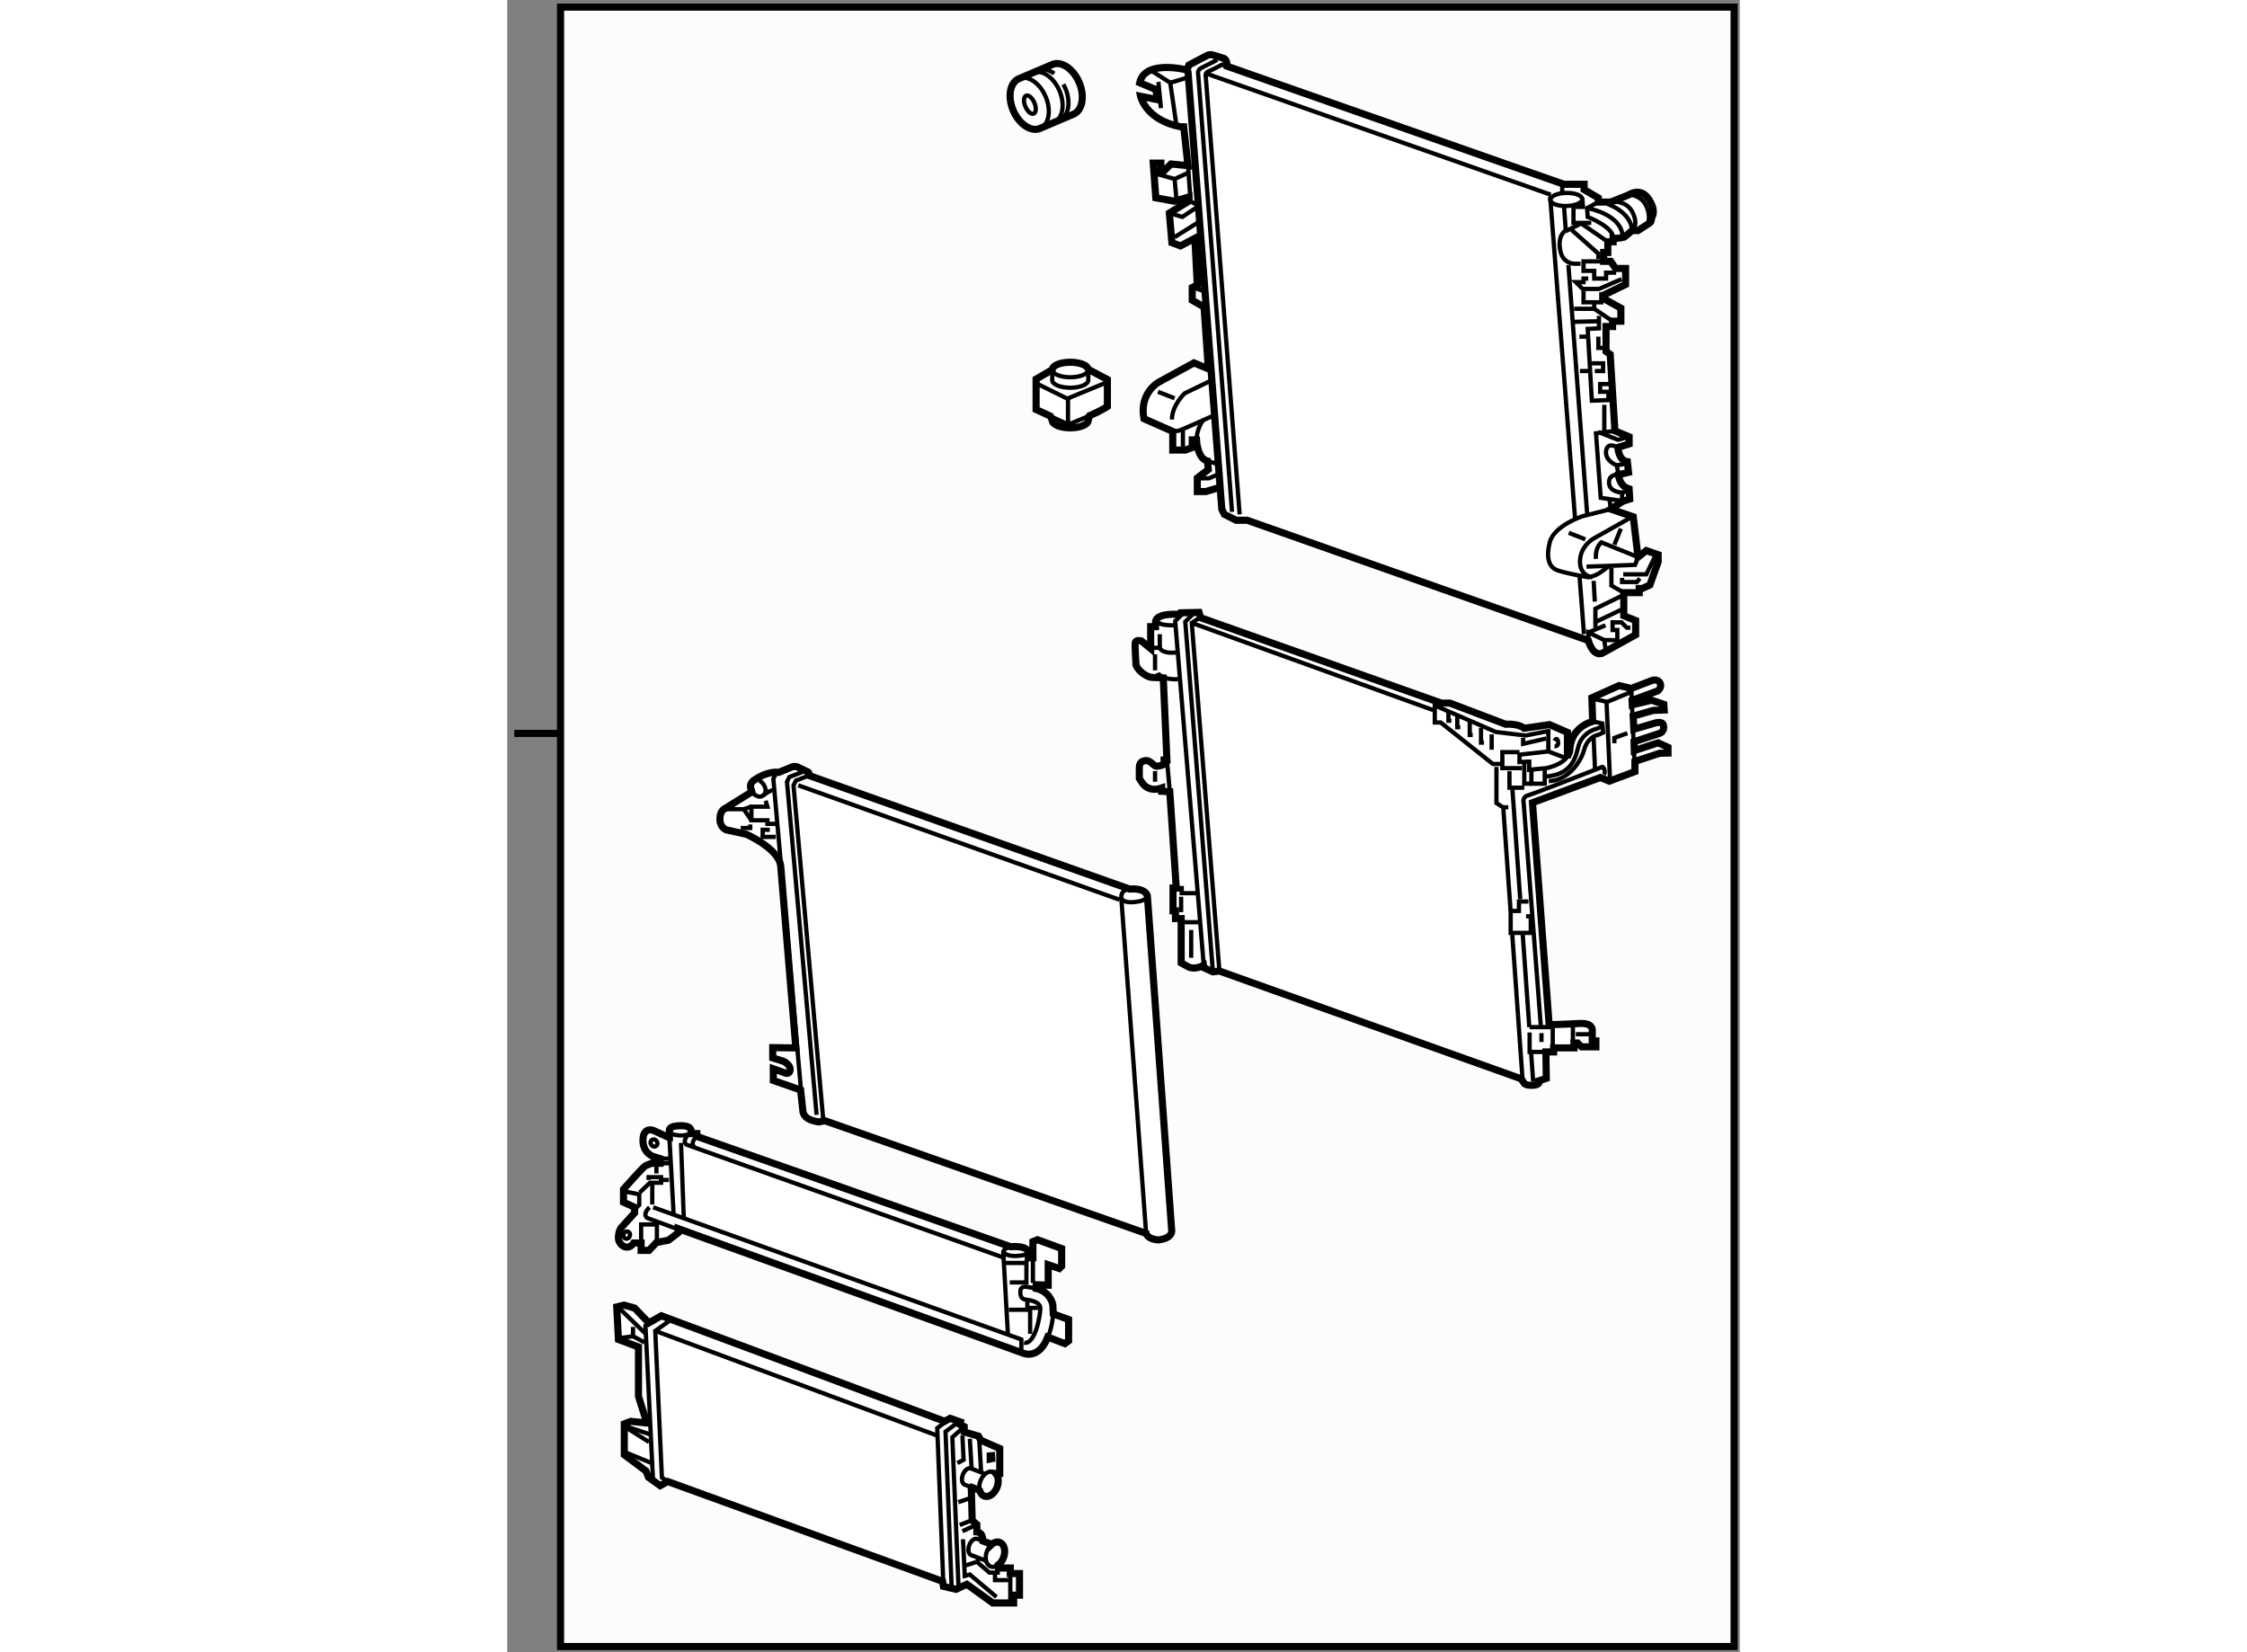<?xml version="1.0" encoding="utf-8"?>
<!-- Generator: Adobe Illustrator 15.1.0, SVG Export Plug-In . SVG Version: 6.00 Build 0)  -->
<!DOCTYPE svg PUBLIC "-//W3C//DTD SVG 1.1//EN" "http://www.w3.org/Graphics/SVG/1.1/DTD/svg11.dtd">
<svg version="1.1" xmlns="http://www.w3.org/2000/svg" xmlns:xlink="http://www.w3.org/1999/xlink" x="0px" y="0px" width="244.8px"
	 height="180px" viewBox="25.583 61.305 86.65 116.15" enable-background="new 0 0 244.8 180" xml:space="preserve">
	
<rect x="25.583" y="61.305" width="86.65" height="116.15" fill="#808080" stroke="none"/>
	
<g><rect x="29.333" y="61.805" fill="#FCFCFC" stroke="#000000" stroke-width="0.5" width="82.5" height="115.25"></rect><line fill="#FCFCFC" stroke="#000000" stroke-width="0.5" x1="29.333" y1="112.863" x2="26.083" y2="112.863"></line></g><g><path fill="#FFFFFF" stroke="#000000" stroke-width="0.5" d="M60.115,171.535c0.181,0,0.835,0,0.835,0v0.389h0.646v1.52h-0.411
			v0.547h-1.469l-1.82-1.311l-0.764,0.352l-0.883-0.207l-0.059-0.352l-19.323-7.018l-0.528,0.293l-0.822-0.586l-0.185-0.451
			l-1.519-1.135v-2.174l0.47-0.176l1.116,0.117l-0.588-1.879v-3.467l-1.409-0.527l-0.118-2.291l0.507-0.125l0.75,0.209l1,1.041
			l0.875-0.5l19.917,7.418l0.391-0.207l0.708,0.25l-0.057,0.164l0.333,0.168v0.375l1,0.291l0.167,0.291l1.333,0.584v1.75h-0.292
			l0.049,0.057c0.155,0.209,0.186,0.561,0.055,0.906c-0.177,0.469-0.582,0.75-0.905,0.627c-0.151-0.057-0.258-0.193-0.311-0.371
			l-0.033-0.043c0,0-0.256-0.098-0.511-0.193l-0.052,0.078l0.062,2.246l0.328,0.281v0.516c0,0,0.422,0.031,0.406,0.547l0.014,0.098
			c0.258,0.098,0.549,0.207,0.549,0.207l0.023,0.076c0.189-0.182,0.42-0.26,0.618-0.184c0.323,0.121,0.441,0.6,0.265,1.068
			c-0.086,0.227-0.226,0.41-0.384,0.525L60.115,171.535z"></path><polyline fill="none" stroke="#000000" stroke-width="0.3" points="58.66,170.918 58.66,171.152 59.482,171.857 60.069,171.857 
			60.069,171.535 		"></polyline><path fill="none" stroke="#000000" stroke-width="0.3" d="M58.802,166.096c-0.055-0.197-0.043-0.443,0.049-0.686
			c0.178-0.469,0.583-0.75,0.905-0.627c0.077,0.029,0.142,0.078,0.194,0.143"></path><path fill="none" stroke="#000000" stroke-width="0.3" d="M59.114,164.891l-0.936-0.354c-0.193-0.072-0.447,0.123-0.566,0.438
			c-0.118,0.316-0.059,0.631,0.136,0.703c0,0,0.239,0.09,0.487,0.184"></path><path fill="none" stroke="#000000" stroke-width="0.3" d="M60.063,171.35c-0.16,0.105-0.337,0.143-0.494,0.082
			c-0.321-0.121-0.441-0.6-0.265-1.068c0.063-0.166,0.155-0.311,0.263-0.42"></path><path fill="none" stroke="#000000" stroke-width="0.3" d="M59.011,169.635c-0.2-0.076-0.379-0.145-0.379-0.145
			c-0.193-0.072-0.447,0.123-0.566,0.438c-0.118,0.316-0.059,0.631,0.136,0.703l1.023,0.387"></path><polyline fill="none" stroke="#000000" stroke-width="0.3" points="56.725,161.016 55.813,161.699 56.25,172.824 		"></polyline><polyline fill="none" stroke="#000000" stroke-width="0.3" points="57.308,161.266 56.396,161.949 56.833,173.074 		"></polyline><polyline fill="none" stroke="#000000" stroke-width="0.3" points="57.688,161.617 56.875,162.346 57.313,172.908 		"></polyline><line fill="none" stroke="#000000" stroke-width="0.3" x1="60.95" y1="171.924" x2="60.95" y2="173.805"></line><polyline fill="none" stroke="#000000" stroke-width="0.3" points="59.875,171.949 59.875,172.387 60.813,172.387 		"></polyline><line fill="none" stroke="#000000" stroke-width="0.3" x1="58.188" y1="168.199" x2="57.396" y2="168.512"></line><line fill="none" stroke="#000000" stroke-width="0.3" x1="58.599" y1="168.477" x2="57.584" y2="168.949"></line><polyline fill="none" stroke="#000000" stroke-width="0.3" points="57.625,169.512 57.75,172.096 58.104,171.992 59.979,173.574 
					"></polyline><line fill="none" stroke="#000000" stroke-width="0.3" x1="58.542" y1="171.117" x2="57.834" y2="171.346"></line><polyline fill="none" stroke="#000000" stroke-width="0.3" points="57.584,162.221 57.667,163.93 57.229,164.158 		"></polyline><line fill="none" stroke="#000000" stroke-width="0.3" x1="58.104" y1="162.449" x2="58.229" y2="164.512"></line><line fill="none" stroke="#000000" stroke-width="0.3" x1="58.771" y1="162.574" x2="58.896" y2="164.762"></line><polygon fill="none" stroke="#000000" stroke-width="0.3" points="59.438,163.555 59.729,163.533 59.75,163.93 59.438,163.992 		
			"></polygon><line fill="none" stroke="#000000" stroke-width="0.3" x1="58.084" y1="166.637" x2="57.292" y2="166.908"></line><polyline fill="none" stroke="#000000" stroke-width="0.3" points="36.868,165.455 36.458,165.18 35.989,154.867 37.052,154.117 
					"></polyline><line fill="none" stroke="#000000" stroke-width="0.3" x1="35.989" y1="154.867" x2="55.771" y2="162.211"></line><polyline fill="none" stroke="#000000" stroke-width="0.3" points="35.542,154.305 35.302,154.492 35.833,165.367 		"></polyline><line fill="none" stroke="#000000" stroke-width="0.3" x1="33.864" y1="161.555" x2="35.646" y2="162.148"></line><line fill="none" stroke="#000000" stroke-width="0.3" x1="33.771" y1="161.555" x2="35.552" y2="162.68"></line><line fill="none" stroke="#000000" stroke-width="0.3" x1="33.802" y1="163.367" x2="35.708" y2="164.148"></line><line fill="none" stroke="#000000" stroke-width="0.3" x1="33.396" y1="153.211" x2="35.364" y2="155.117"></line><polyline fill="none" stroke="#000000" stroke-width="0.3" points="34.427,154.586 34.427,155.242 33.521,155.367 		"></polyline><line fill="none" stroke="#000000" stroke-width="0.3" x1="34.427" y1="155.242" x2="35.239" y2="155.68"></line></g><g><path fill="#FFFFFF" stroke="#000000" stroke-width="0.5" d="M36.986,141.289l-1.141-0.521c0,0-0.686-0.262-0.718,0.652
			c-0.032,0.912,0.685,1.174,0.685,1.174l0.521,0.162v0.326h-0.586c0,0-0.261,0.098-0.424,0.162
			c-0.163,0.066-1.564,1.662-1.564,1.662v0.914l0.782,0.357v0.391l-0.945,1.043c0,0-0.196,0.23-0.196,0.719s0.652,0.977,1.076,0.357
			h0.521v0.521h0.554l0.521-0.553l0.848-0.164l0.685-0.521v-0.293l24.282,8.768c0,0,1.076,0.455,1.695-1.141l1.206,0.457
			l0.261-0.197v-1.498l-1.076-0.393l-0.032-0.65c0,0-0.162-0.912-1.173-1.141v-0.262l0.847,0.033v-1.436l0.782,0.262l0.163-0.162
			v-1.24l-1.694-0.619l-0.326,0.131v1.141h-0.326v-0.357c0,0,0.065-0.521-1.238-0.424l-22.066-7.758v-0.195h-0.424
			c0,0,0.261-0.555-0.685-0.555s-0.814,0.359-0.814,0.359V141.289z"></path><line fill="none" stroke="#000000" stroke-width="0.3" x1="37.801" y1="141.648" x2="37.997" y2="146.961"></line><line fill="none" stroke="#000000" stroke-width="0.3" x1="36.986" y1="141.289" x2="37.279" y2="146.602"></line><path fill="none" stroke="#000000" stroke-width="0.3" d="M36.986,140.801c0,0-0.032,0.293,0.75,0.326
			c0.782,0.031,0.847-0.393,0.847-0.393"></path><path fill="none" stroke="#000000" stroke-width="0.3" d="M38.909,141.191c0,0-0.521,0.457-0.163,0.75"></path><path fill="none" stroke="#000000" stroke-width="0.3" d="M38.355,141.027c0,0-0.521,0.457-0.163,0.75l22.425,7.986"></path><path fill="none" stroke="#000000" stroke-width="0.3" d="M35.585,146.178c0,0-0.521,0.457-0.163,0.75l2.216,0.814"></path><line fill="none" stroke="#000000" stroke-width="0.3" x1="36.334" y1="142.756" x2="37.052" y2="142.756"></line><line fill="none" stroke="#000000" stroke-width="0.3" x1="36.334" y1="143.082" x2="36.986" y2="143.082"></line><polyline fill="none" stroke="#000000" stroke-width="0.3" points="33.857,145.07 34.867,145.266 34.867,146.016 34.542,146.309 
					"></polyline><polyline fill="none" stroke="#000000" stroke-width="0.3" points="34.9,145.135 35.617,144.451 36.399,144.451 36.399,144.059 
			35.52,144.059 35.52,144.256 		"></polyline><line fill="none" stroke="#000000" stroke-width="0.3" x1="36.497" y1="144.256" x2="36.953" y2="144.256"></line><line fill="none" stroke="#000000" stroke-width="0.3" x1="35.78" y1="144.549" x2="35.78" y2="145.982"></line><polyline fill="none" stroke="#000000" stroke-width="0.3" points="35.846,146.178 61.726,155.467 61.726,156.283 		"></polyline><polyline fill="none" stroke="#000000" stroke-width="0.3" points="36.106,148.557 36.106,147.385 34.998,147.385 34.998,149.209 
					"></polyline><line fill="none" stroke="#000000" stroke-width="0.3" x1="36.073" y1="143.311" x2="36.073" y2="143.799"></line><path fill="none" stroke="#000000" stroke-width="0.3" d="M60.976,148.949c0,0-0.488,0.098-0.521,0.357
			c0,0,0.162,0.326,0.912,0.293c0.75-0.031,0.848-0.227,0.848-0.227"></path><line fill="none" stroke="#000000" stroke-width="0.3" x1="60.454" y1="149.307" x2="60.779" y2="155.043"></line><path fill="none" stroke="#000000" stroke-width="0.3" d="M62.769,151.883l-0.588-0.1c0,0-0.489-0.131-0.521,0.262
			c-0.032,0.391,0.099,0.588,0.359,0.619c0.261,0.033,1.043,0.131,1.043,0.619s-0.359,2.576-1.142,2.412"></path><path fill="none" stroke="#000000" stroke-width="0.3" d="M63.974,153.674c0,0-0.097,1.043-0.391,1.631"></path><line fill="none" stroke="#000000" stroke-width="0.3" x1="62.54" y1="149.73" x2="62.54" y2="151.49"></line><polyline fill="none" stroke="#000000" stroke-width="0.3" points="62.083,149.926 62.083,151.459 60.91,151.459 		"></polyline><line fill="none" stroke="#000000" stroke-width="0.3" x1="62.019" y1="150.09" x2="60.552" y2="150.09"></line><polyline fill="none" stroke="#000000" stroke-width="0.3" points="60.845,153.381 62.344,153.381 62.344,155.076 		"></polyline><polyline fill="none" stroke="#000000" stroke-width="0.3" points="62.148,152.762 62.148,153.25 62.898,153.25 		"></polyline><ellipse transform="matrix(0.808 -0.59 0.59 0.808 -76.614 48.381)" fill="none" stroke="#000000" stroke-width="0.3" cx="35.845" cy="141.615" rx="0.229" ry="0.261"></ellipse><ellipse transform="matrix(0.933 0.36 -0.36 0.933 55.539 -2.337)" fill="none" stroke="#000000" stroke-width="0.3" cx="34.053" cy="148.133" rx="0.228" ry="0.262"></ellipse></g><g><path fill="#FFFFFF" stroke="#000000" stroke-width="0.5" d="M46.8,115.822c0,0,0.04-0.26-0.141-0.279l-0.723-0.342
			c0,0-0.221-0.039-0.341,0.02c-0.12,0.061-0.924,0.381-0.924,0.381s-0.722-0.139-1.686,0.523c0,0-0.481,0.221-0.221,0.762
			l0.02,0.08l-1.967,1.225c0,0-0.281,0.141-0.281,0.703s0.422,0.742,0.422,0.742l1.445,0.32c0,0,2.308,1.023,2.408,2.248
			l1.063,12.768l-1.625-0.02v0.723l0.763,0.24c0,0,0.462,0.223,0.462,0.563c0,0.342-0.281,0.281-0.281,0.281l-0.903-0.32v0.822
			l1.918,0.668l0.167,1.543c0,0,0.052,0.277,0.333,0.457c0.281,0.182,0.773,0.244,0.773,0.244l0.441-0.08l22.576,7.92
			c0,0,0.084,0.416,0.875,0.457c0,0,1.042-0.084,0.917-0.75l-1.705-23.443c0,0-0.086-0.555-1.253-0.473L46.8,115.822z"></path><path fill="none" stroke="#000000" stroke-width="0.3" d="M69.334,123.805c0,0-0.584,0-0.584,0.584c0,0,0,0.416,0.917,0.332
			c0.955-0.088,0.92-0.443,0.92-0.443"></path><line fill="none" stroke="#000000" stroke-width="0.3" x1="68.75" y1="124.389" x2="70.5" y2="148.014"></line><polyline fill="none" stroke="#000000" stroke-width="0.3" points="46.8,115.822 45.876,116.18 45.709,116.514 47.792,139.93 		
			"></polyline><polyline fill="none" stroke="#000000" stroke-width="0.3" points="46.341,115.572 45.417,115.93 45.25,116.264 47.333,139.68 		
			"></polyline><polyline fill="none" stroke="#000000" stroke-width="0.3" points="45.383,115.365 44.459,115.723 44.292,116.055 46.375,139.473 
					"></polyline><line fill="none" stroke="#000000" stroke-width="0.3" x1="46.042" y1="116.514" x2="68.626" y2="124.555"></line><path fill="none" stroke="#000000" stroke-width="0.3" d="M42.751,116.971c0,0,0.458,0.541,0.833,0.25s0.041-0.916-0.292-1.041"></path><path fill="none" stroke="#000000" stroke-width="0.3" d="M43.584,117.221c0,0,0.583-0.457,0.708-0.332"></path><polyline fill="none" stroke="#000000" stroke-width="0.3" points="43.751,117.596 43.876,118.014 42.751,118.014 42.751,118.971 
			43.876,118.971 43.876,119.221 44.459,119.221 		"></polyline><polyline fill="none" stroke="#000000" stroke-width="0.3" points="44.042,119.639 43.542,119.639 43.542,120.139 44.459,120.139 
					"></polyline><polyline fill="none" stroke="#000000" stroke-width="0.3" points="40.818,118.191 42.209,118.191 42.751,118.014 		"></polyline><line fill="none" stroke="#000000" stroke-width="0.3" x1="42.209" y1="118.191" x2="42.751" y2="118.971"></line><polyline fill="none" stroke="#000000" stroke-width="0.3" points="42.667,119.264 42.667,119.514 42.001,119.514 		"></polyline></g><g><path fill="#FFFFFF" stroke="#000000" stroke-width="0.5" d="M100.195,114.354c0.053-0.109,0.086-0.23,0.094-0.365
			c0.058-1.029,0.687-1.686,1.601-1.973l-0.057-1.656l1.915-0.859l0.857,0.201l1.486-0.572c0,0,0.399-0.113,0.543,0.201
			s-0.171,0.543-0.171,0.543l-1.803,0.666l0.016,0.313l1.358-0.322l0.857,0.287l0.028,0.4l-0.771,0.027l-1.41,0.404l0.047,0.922
			l1.506-0.439c0,0,0.496-0.154,0.571,0.143c0.126,0.5-0.314,0.6-0.314,0.6l-1.747,0.572l0.016,0.625l1.672-0.547l0.699,0.32v0.4
			l-0.59,0.014l-1.737,0.572v0.715l-1.8,0.674l-0.629-0.256l-4.773,1.771l1.172,15.607c0,0,1.144-0.029,2.115-0.086
			s0.915,0.457,0.915,0.457v0.771h0.257v0.414h-1.015l-0.271-0.271h-0.257v0.344h-1.43v0.285h-0.543l0.028,1.857l-0.515,0.172
			c0,0,0.144,0.287-0.429,0.314c-0.572,0.029-0.629-0.172-0.629-0.172l-0.199-0.285l-21.209-7.576l-0.457,0.059l-0.629-0.287
			l-0.029-0.17c-0.629,0.344-1.057,0.113-1.057,0.113l-0.515-0.285v-3.115h-0.4v-0.543h-0.172v-1.602h0.229l-0.457-6.775
			l-0.571-0.027v-0.229c-0.657,0.229-1.058-0.029-1.229-0.201s-0.343-0.484-0.343-0.484s0-0.258,0-0.744
			c0-0.484,0.371-0.486,0.371-0.486c0.314-0.113,0.629,0.314,0.772,0.371s0.6-0.113,0.6-0.113v-0.314h0.2l-0.258-5.775
			c0,0-0.399-0.027-0.714-0.027s-0.629-0.201-0.857-0.4c-0.229-0.201-0.343-0.457-0.343-0.457s-0.086-1.314-0.058-1.572
			s0.429-0.143,0.429-0.143l0.657,0.543v-1.545h0.344v-0.342c0.058-0.658,1.657-0.516,1.657-0.516l0.086-0.113l1.315-0.029
			l0.114,0.373l16.921,6.002h0.601l3.916,1.486c0.915-0.059,1.314,0.285,1.314,0.285l1.772-0.258l1.258,0.545v1.543L100.195,114.354
			z"></path><path fill="none" stroke="#000000" stroke-width="0.3" d="M100.108,114.342c-0.039,0.045-0.19,0.219-0.19,0.219l-1.144-0.43
			l-2.029,0.229v0.516l0.686-0.029v0.572l1.201-0.115c0,0,1.185-0.211,1.552-0.926"></path><line fill="none" stroke="#000000" stroke-width="0.3" x1="104.605" y1="109.701" x2="104.862" y2="115.561"></line><line fill="none" stroke="#000000" stroke-width="0.3" x1="102.862" y1="110.588" x2="103.118" y2="116.275"></line><path fill="none" stroke="#000000" stroke-width="0.3" d="M101.956,113.135c0.038,0.865,0.076,1.744,0.103,2.336"></path><polyline fill="none" stroke="#000000" stroke-width="0.3" points="102.09,110.473 102.919,110.645 104.577,109.959 		"></polyline><path fill="none" stroke="#000000" stroke-width="0.3" d="M101.89,112.016l0.68,0.15l0.055,0.639l-0.334,0.154
			c0,0-0.738,0.096-1,1.059c-0.189,0.697-1.001,2.145-2.487,2.201"></path><path fill="none" stroke="#000000" stroke-width="0.3" d="M102.69,115.762c0,0,0.086-0.145,0.028-0.344
			c-0.058-0.201-0.143-0.201-0.143-0.201s-4.802,1.887-5.231,2.002c-0.43,0.113-0.304,0.543-0.304,0.543l1.209,15.709"></path><path fill="none" stroke="#000000" stroke-width="0.3" d="M102.646,112.326l-0.438,0.197c0,0-1.094,0.219-1.344,1.344
			s-0.75,1.906-2.281,2.031"></path><polyline fill="none" stroke="#000000" stroke-width="0.3" points="98.521,115.461 98.521,116.398 97.583,116.398 97.583,115.418 
					"></polyline><line fill="none" stroke="#000000" stroke-width="0.3" x1="98.774" y1="114.131" x2="98.774" y2="112.555"></line><polyline fill="none" stroke="#000000" stroke-width="0.3" points="91.208,110.887 90.791,110.887 90.791,112.096 91.208,112.096 
			94.874,115.012 95.624,115.012 		"></polyline><polyline fill="none" stroke="#000000" stroke-width="0.3" points="96.916,115.305 95.541,115.305 95.541,114.18 96.745,114.18 		
			"></polyline><polyline fill="none" stroke="#000000" stroke-width="0.3" points="90.958,110.971 95.083,112.762 97.166,113.012 98.666,112.721 
					"></polyline><line fill="none" stroke="#000000" stroke-width="0.3" x1="94.791" y1="112.93" x2="94.791" y2="114.012"></line><polyline fill="none" stroke="#000000" stroke-width="0.3" points="94.041,112.471 94.041,113.512 94.249,113.512 		"></polyline><polyline fill="none" stroke="#000000" stroke-width="0.3" points="93.249,111.93 93.249,112.971 93.457,112.971 		"></polyline><polyline fill="none" stroke="#000000" stroke-width="0.3" points="92.374,111.512 92.374,112.43 92.582,112.43 		"></polyline><polyline fill="none" stroke="#000000" stroke-width="0.3" points="91.749,111.221 91.749,111.971 91.957,111.971 		"></polyline><polyline fill="none" stroke="#000000" stroke-width="0.3" points="96.999,113.18 96.999,113.596 98.624,113.221 		"></polyline><path fill="none" stroke="#000000" stroke-width="0.3" d="M99.208,113.387c0,0,0.167-0.332,0.25,0.043s-0.25,0.332-0.25,0.332"></path><polyline fill="none" stroke="#000000" stroke-width="0.3" points="104.333,112.846 103.416,113.18 103.416,113.555 		"></polyline><polyline fill="none" stroke="#000000" stroke-width="0.3" points="97.583,116.398 97.083,116.398 97.083,114.887 		"></polyline><polyline fill="none" stroke="#000000" stroke-width="0.3" points="96.041,115.512 96.041,116.68 97.083,116.68 		"></polyline><polyline fill="none" stroke="#000000" stroke-width="0.3" points="95.125,115.221 95.125,117.762 95.583,118.055 95.958,118.055 
					"></polyline><path fill="none" stroke="#000000" stroke-width="0.3" d="M97.566,135.355c0.088,1.23,0.142,1.99,0.142,1.99"></path><path fill="none" stroke="#000000" stroke-width="0.3" d="M96.963,126.844c0.168,2.377,0.338,4.77,0.473,6.67"></path><path fill="none" stroke="#000000" stroke-width="0.3" d="M96.25,116.805c0,0,0.253,3.559,0.548,7.713"></path><path fill="none" stroke="#000000" stroke-width="0.3" d="M96.239,127.008c0.361,5.088,0.719,10.129,0.719,10.129"></path><path fill="none" stroke="#000000" stroke-width="0.3" d="M95.612,118.178c0.115,1.625,0.306,4.313,0.508,7.16"></path><polyline fill="none" stroke="#000000" stroke-width="0.3" points="97.375,124.68 96.708,124.68 96.708,125.346 96.125,125.346 
			96.125,126.887 97.541,126.887 97.541,125.721 97.208,125.721 		"></polyline><polyline fill="none" stroke="#000000" stroke-width="0.3" points="97.458,133.512 99.083,133.512 99.083,135.18 		"></polyline><line fill="none" stroke="#000000" stroke-width="0.3" x1="98.291" y1="133.93" x2="98.291" y2="134.555"></line><polyline fill="none" stroke="#000000" stroke-width="0.3" points="98.603,135.256 97.458,135.256 97.458,133.887 		"></polyline><line fill="none" stroke="#000000" stroke-width="0.3" x1="100.5" y1="134.471" x2="100.5" y2="133.471"></line><line fill="none" stroke="#000000" stroke-width="0.3" x1="100.708" y1="134.012" x2="101.666" y2="134.012"></line><polyline fill="none" stroke="#000000" stroke-width="0.3" points="74.208,104.762 73.708,105.096 75.65,129.566 		"></polyline><line fill="none" stroke="#000000" stroke-width="0.3" x1="73.708" y1="105.096" x2="90.666" y2="111.221"></line><polyline fill="none" stroke="#000000" stroke-width="0.3" points="73.833,104.43 73.25,105.012 75.193,129.625 		"></polyline><polyline fill="none" stroke="#000000" stroke-width="0.3" points="73.083,104.43 72.541,104.971 74.564,129.338 		"></polyline><path fill="none" stroke="#000000" stroke-width="0.3" d="M71.291,104.846c0,0-0.25,0.459,1.25,0.416"></path><line fill="none" stroke="#000000" stroke-width="0.3" x1="71.125" y1="107.305" x2="71.125" y2="108.43"></line><path fill="none" stroke="#000000" stroke-width="0.3" d="M70.958,106.846h0.5c0,0,0.083,0.418,1.125,0.334"></path><line fill="none" stroke="#000000" stroke-width="0.3" x1="71.458" y1="106.846" x2="71.458" y2="105.887"></line><path fill="none" stroke="#000000" stroke-width="0.3" d="M71.333,108.596c0,0,0.126,0.5,1.417,0.459"></path><line fill="none" stroke="#000000" stroke-width="0.3" x1="71.125" y1="115.512" x2="71.125" y2="116.262"></line><line fill="none" stroke="#000000" stroke-width="0.3" x1="71.963" y1="114.732" x2="72.163" y2="116.961"></line><polyline fill="none" stroke="#000000" stroke-width="0.3" points="72.62,123.736 73,123.736 73,124.096 74.208,124.096 		"></polyline><line fill="none" stroke="#000000" stroke-width="0.3" x1="72.958" y1="124.346" x2="72.958" y2="125.43"></line><line fill="none" stroke="#000000" stroke-width="0.3" x1="73.041" y1="126.137" x2="74.25" y2="126.137"></line><line fill="none" stroke="#000000" stroke-width="0.3" x1="73.666" y1="126.68" x2="73.666" y2="128.637"></line></g>



	
<g><path fill="#FFFFFF" stroke="#000000" stroke-width="0.5" d="M75.705,95.561l-1.012,0.299h-0.595v-0.953l0.773-0.594l-0.06-0.596
			c-0.714-0.178-0.773-1.486-0.773-1.486h-0.298v0.535l-0.476,0.178h-0.893v-1.309l-2.023-0.893
			c-0.357-1.785,1.012-2.557,1.012-2.557l2.499-1.369l1.012,0.417l-0.298-4.344l-0.833-0.476v-0.893l0.357-0.179l-0.173-3.284
			l-1.012,0.535l-0.601-0.226l-0.179-2.083l1.368-0.833v-0.297l-1.011,0.297l-1.31-0.238l-0.179-2.439h0.536v0.476l0.237,0.06
			l0.477-0.476l1.189,0.119l-0.297-2.737h-0.238c-2.439-0.476-2.797-2.142-2.797-2.142l1.19,0.238l-0.119-0.714l-1.13-0.476
			c0.357-1.666,3.331-0.893,3.331-0.893l0.121-0.347l1.281-0.672c0,0,0.151-0.094,0.359-0.047c0.206,0.046,0.796,0.242,0.796,0.242
			s0.251,0.02,0.251,0.555l23.684,8.302h1.416v0.375l1,0.583v0.292h0.875l1.249-0.5c0,0,0.835-0.583,1.418,0.292
			s0.208,1.292,0.208,1.292s0,0.292-0.125,0.375s-0.833,0.542-0.833,0.542h-0.417l-0.541,0.458c0,0-0.459,0.125-0.792,0.083v0.25
			h-0.375v0.75h-0.292v0.625h0.5l0.334,0.5h0.708v1.125l-1.458,0.708v0.333l1.125,0.625v0.917h-0.584v0.375h-0.458v1.75l0.292,0.208
			l0.333,5.375l0.999,0.418v0.5l-0.792,0.25c0,0,0.042,0.916,0.667,1l0.083,0.75l-0.708,0.166c0,0,0.042,0.791,0.75,1l0.041,0.709
			l-0.5,0.166l-0.833,0.541l1.583,0.543l0.334,2.832l0.583-0.457l0.833,0.291v0.5l-0.583,1.625l-0.542,0.25h-0.208v0.291h-1.083
			v1.625l0.833,0.334v1l-2.333,1.291c0,0-0.619,0.344-0.997-0.891l-23.978-8.449h-0.773l-0.833-0.416l-0.178-0.357l-2.382-30.834
			L75.705,95.561z"></path><path fill="none" stroke="#000000" stroke-width="0.3" d="M77.073,97.465l-2.38-30.759c0,0-0.095-0.276,0.187-0.385
			s0.953-0.469,0.953-0.469l0.422,0.141"></path><path fill="none" stroke="#000000" stroke-width="0.3" d="M100.966,101.807c0.191,2.473,0.315,4.076,0.315,4.076"></path><path fill="none" stroke="#000000" stroke-width="0.3" d="M98.901,75.123c0,0,1.049,13.563,1.755,22.676"></path><path fill="none" stroke="#000000" stroke-width="0.3" d="M76.538,97.287l-2.38-30.76c0,0-0.091-0.301,0.237-0.457
			s1.109-0.563,1.109-0.563"></path><path fill="none" stroke="#000000" stroke-width="0.3" d="M75.05,88.065l-1.844,0.893c0,0-0.893,0.832-0.893,1.844"></path><polyline fill="none" stroke="#000000" stroke-width="0.3" points="70.886,66.289 72.194,67.122 72.61,69.978 		"></polyline><line fill="none" stroke="#000000" stroke-width="0.3" x1="71.361" y1="67.063" x2="71.54" y2="68.907"></line><line fill="none" stroke="#000000" stroke-width="0.3" x1="72.194" y1="67.122" x2="73.384" y2="66.765"></line><path fill="none" stroke="#000000" stroke-width="0.3" d="M72.209,91.555c0,0,0.332,0.125,0.666,0s2.375-1.042,2.375-1.042"></path><line fill="none" stroke="#000000" stroke-width="0.3" x1="73.084" y1="91.43" x2="73.084" y2="92.846"></line><path fill="none" stroke="#000000" stroke-width="0.3" d="M74.042,92.139c0,0,0.042-0.793,0.5-1.334"></path><polyline fill="none" stroke="#000000" stroke-width="0.3" points="71.167,73.513 72.5,73.888 73.417,73.472 		"></polyline><line fill="none" stroke="#000000" stroke-width="0.3" x1="72.5" y1="73.888" x2="72.625" y2="75.263"></line><polyline fill="none" stroke="#000000" stroke-width="0.3" points="73.443,72.953 73.625,75.472 74.042,75.68 		"></polyline><polyline fill="none" stroke="#000000" stroke-width="0.3" points="72.135,76.285 73.042,76.555 74.042,75.888 		"></polyline><line fill="none" stroke="#000000" stroke-width="0.3" x1="72.5" y1="77.972" x2="74.167" y2="76.93"></line><line fill="none" stroke="#000000" stroke-width="0.3" x1="73.926" y1="78.058" x2="74.25" y2="77.888"></line><line fill="none" stroke="#000000" stroke-width="0.3" x1="73.917" y1="81.555" x2="74.542" y2="81.763"></line><line fill="none" stroke="#000000" stroke-width="0.3" x1="71.334" y1="88.847" x2="72.5" y2="89.305"></line><line fill="none" stroke="#000000" stroke-width="0.3" x1="100.209" y1="98.762" x2="101.375" y2="99.221"></line><line fill="none" stroke="#000000" stroke-width="0.3" x1="74.813" y1="93.717" x2="75.417" y2="93.889"></line><polyline fill="none" stroke="#000000" stroke-width="0.3" points="74.25,94.93 74.917,94.93 75.584,94.639 		"></polyline><line fill="none" stroke="#000000" stroke-width="0.3" x1="74.817" y1="66.508" x2="98.942" y2="74.992"></line><path fill="none" stroke="#000000" stroke-width="0.3" d="M103.666,92.764c0,0-0.749-0.459-0.833,0.25c-0.084,0.707,0.75,1,0.75,1
			l0.75-0.125"></path><path fill="none" stroke="#000000" stroke-width="0.3" d="M103.583,94.014l0.125,0.666c0,0-0.709-0.082-0.667,0.584
			s0.917,0.666,0.917,0.666l0.541-0.125"></path><polyline fill="none" stroke="#000000" stroke-width="0.3" points="103.459,91.596 102.124,91.764 102.458,96.305 103.958,96.514 
			103.958,95.93 		"></polyline><polyline fill="none" stroke="#000000" stroke-width="0.3" points="102.291,91.68 103.666,92.221 104.458,92.014 		"></polyline><path fill="none" stroke="#000000" stroke-width="0.3" d="M103.083,96.471l0.083,0.625l-2,0.5c0,0-2.001,0.666-2.292,1.834
			c-0.291,1.166,0,1.709,0.417,1.916c0.417,0.209,2.292,0.543,2.292,0.543s0.249-0.043,0.541-0.168s0.917-0.625,0.917-0.625"></path><path fill="none" stroke="#000000" stroke-width="0.3" d="M101.458,101.139l3.416-0.125l0.209-0.543l-2.584-1.041
			c0,0-0.459,0.375-0.375,1.166"></path><path fill="none" stroke="#000000" stroke-width="0.3" d="M104.583,97.68l-2.584,1.459c0,0-0.959,0.5-1,1.582
			c-0.041,1.084,0.875,1.168,0.875,1.168"></path><line fill="none" stroke="#000000" stroke-width="0.3" x1="103.874" y1="98.471" x2="103.416" y2="99.596"></line><polyline fill="none" stroke="#000000" stroke-width="0.3" points="103.208,101.221 103.208,102.471 104.083,102.971 		"></polyline><polyline fill="none" stroke="#000000" stroke-width="0.3" points="106.249,100.471 105.666,101.68 104.041,101.68 		"></polyline><polyline fill="none" stroke="#000000" stroke-width="0.3" points="103.958,101.93 103.958,102.221 104.999,102.221 
			105.208,101.971 		"></polyline><polyline fill="none" stroke="#000000" stroke-width="0.3" points="103.958,103.18 102.083,104.096 102.083,105.43 		"></polyline><polyline fill="none" stroke="#000000" stroke-width="0.3" points="101.586,106.33 101.586,105.764 102.708,106.305 
			102.791,106.93 		"></polyline><polyline fill="none" stroke="#000000" stroke-width="0.3" points="102.708,106.305 103.624,106.305 103.624,105.596 
			103.291,105.596 103.291,105.055 103.916,105.055 104.291,105.43 104.541,105.43 		"></polyline><line fill="none" stroke="#000000" stroke-width="0.3" x1="103.958" y1="104.139" x2="102.041" y2="105.055"></line><line fill="none" stroke="#000000" stroke-width="0.3" x1="101.958" y1="102.139" x2="102.041" y2="103.596"></line><line fill="none" stroke="#000000" stroke-width="0.3" x1="101.586" y1="105.764" x2="102.791" y2="105.264"></line><path fill="none" stroke="#000000" stroke-width="0.3" d="M100.006,77.554c-0.082-1.089-0.132-1.75-0.132-1.75"></path><path fill="none" stroke="#000000" stroke-width="0.3" d="M101.499,97.389c0,0-0.843-11.192-1.314-17.457"></path><line fill="none" stroke="#000000" stroke-width="0.3" x1="99.749" y1="74.388" x2="99.749" y2="74.847"></line><ellipse transform="matrix(1 -0.023 0.023 1 -1.736 2.365)" fill="none" stroke="#000000" stroke-width="0.3" cx="100.041" cy="75.263" rx="1.125" ry="0.459"></ellipse><path fill="none" stroke="#000000" stroke-width="0.3" d="M102.292,75.513l-0.793,0.417l0.042,0.625c0,0,1.836,0.708,1.793,1.5"></path><path fill="none" stroke="#000000" stroke-width="0.3" d="M101.666,75.972c0,0,2.208,0.417,2.333,1.917"></path><path fill="none" stroke="#000000" stroke-width="0.3" d="M103.333,75.472c0,0,0.942-0.041,1.333,0.708
			c0.5,0.958,0.001,1.333,0.001,1.333c-0.082-1.333-1.751-1.875-1.751-1.875"></path><path fill="none" stroke="#000000" stroke-width="0.3" d="M104.416,74.972c0,0,0.848,0.03,1.208,0.75
			c0.417,0.833,0.125,1.333,0.125,1.333"></path><polyline fill="none" stroke="#000000" stroke-width="0.3" points="102.667,79.68 101.249,79.68 101.249,80.347 101.999,80.347 
			101.999,80.888 102.833,80.888 102.833,80.472 103.541,80.472 		"></polyline><polyline fill="none" stroke="#000000" stroke-width="0.3" points="101.583,80.888 101.249,80.888 101.249,81.138 100.708,81.138 
			101.187,81.617 102.333,81.617 103.916,80.93 		"></polyline><polyline fill="none" stroke="#000000" stroke-width="0.3" points="101.249,81.763 101.249,82.555 102.499,82.555 102.499,81.847 
					"></polyline><polyline fill="none" stroke="#000000" stroke-width="0.3" points="101.999,82.638 101.999,83.013 103.292,83.888 		"></polyline><line fill="none" stroke="#000000" stroke-width="0.3" x1="101.999" y1="83.013" x2="100.583" y2="83.013"></line><polyline fill="none" stroke="#000000" stroke-width="0.3" points="102.333,83.513 102.333,84.388 101.541,84.43 101.833,89.472 
			102.999,89.43 102.999,88.847 102.416,88.847 102.416,88.305 103.083,88.305 		"></polyline><polyline fill="none" stroke="#000000" stroke-width="0.3" points="101.833,86.847 102.624,86.847 102.624,87.389 102.041,87.389 
					"></polyline><polyline fill="none" stroke="#000000" stroke-width="0.3" points="102.291,84.972 102.291,85.763 102.666,85.763 		"></polyline><line fill="none" stroke="#000000" stroke-width="0.3" x1="102.708" y1="89.764" x2="102.708" y2="91.764"></line><line fill="none" stroke="#000000" stroke-width="0.3" x1="100.958" y1="84.972" x2="101.499" y2="84.972"></line><line fill="none" stroke="#000000" stroke-width="0.3" x1="100.999" y1="87.389" x2="101.624" y2="87.389"></line><line fill="none" stroke="#000000" stroke-width="0.3" x1="100.583" y1="83.93" x2="102.291" y2="83.888"></line><polyline fill="none" stroke="#000000" stroke-width="0.3" points="99.999,77.555 101.083,77.013 102.959,78.305 		"></polyline><polyline fill="none" stroke="#000000" stroke-width="0.3" points="100.416,77.472 102.291,79.138 102.291,79.513 		"></polyline><path fill="none" stroke="#000000" stroke-width="0.3" d="M99.999,77.513c0,0-0.625,0.292-0.375,1.458
			c0.192,0.896,1,0.875,1,0.875h0.417"></path><polyline fill="none" stroke="#000000" stroke-width="0.3" points="101.166,75.237 101.208,75.847 100.541,75.847 100.541,76.972 
			101.791,76.972 		"></polyline></g>



	
<g><path fill="#FFFFFF" stroke="#000000" stroke-width="0.5" d="M65.393,69.332c0.63-0.268,0.808-1.268,0.398-2.232
			c-0.412-0.965-1.255-1.529-1.884-1.263l-2.356,1.002c-0.627,0.268-0.805,1.269-0.396,2.231c0.406,0.954,1.237,1.517,1.863,1.271
			L65.393,69.332z"></path><ellipse transform="matrix(0.92 -0.392 0.392 0.92 -21.927 29.93)" fill="none" stroke="#000000" stroke-width="0.3" cx="62.327" cy="68.658" rx="0.343" ry="0.685"></ellipse><path fill="none" stroke="#000000" stroke-width="0.3" d="M61.554,66.838c0.629-0.268,1.473,0.297,1.882,1.262
			c0.412,0.964,0.232,1.964-0.396,2.232"></path><path fill="none" stroke="#000000" stroke-width="0.3" d="M62.524,66.425c0.63-0.268,1.474,0.298,1.884,1.263
			c0.41,0.964,0.231,1.964-0.396,2.232"></path><path fill="none" stroke="#000000" stroke-width="0.3" d="M64.684,67.231c0.048,0.089,0.095,0.183,0.136,0.281
			c0.41,0.964,0.233,1.964-0.397,2.232"></path><path fill="none" stroke="#000000" stroke-width="0.3" d="M62.936,66.25c0.34-0.144,0.742-0.045,1.105,0.227"></path></g>



	
<g><path fill="#FFFFFF" stroke="#000000" stroke-width="0.5" d="M66.521,90.528c0.768-0.322,1.254-0.646,1.254-0.646v-1.898
			l-1.292-0.686l-0.074-0.098c-0.109-0.245-0.625-0.43-1.245-0.43c-0.604,0-1.107,0.175-1.234,0.41l-0.032,0.117l-1.134,0.659v2.136
			c0,0,0.485,0.226,1.007,0.469l0.126,0.295c0,0.292,0.567,0.527,1.266,0.527s1.266-0.235,1.266-0.527L66.521,90.528z"></path><path fill="none" stroke="#000000" stroke-width="0.3" d="M66.419,87.226c0.009,0.023,0.012,0.048,0.012,0.073
			c0,0.292-0.567,0.527-1.266,0.527s-1.266-0.236-1.266-0.527c0-0.019,0.001-0.036,0.007-0.054"></path><path fill="none" stroke="#000000" stroke-width="0.3" d="M66.431,87.298v0.738c0,0.292-0.567,0.527-1.266,0.527
			s-1.266-0.236-1.266-0.527v-0.58"></path><polyline fill="none" stroke="#000000" stroke-width="0.3" points="62.871,88.3 64.954,89.329 67.644,88.221 		"></polyline><path fill="none" stroke="#000000" stroke-width="0.3" d="M66.465,90.549c-0.728,0.306-1.432,0.599-1.432,0.599
			s-0.626-0.29-1.221-0.567"></path><line fill="none" stroke="#000000" stroke-width="0.3" x1="65.007" y1="89.276" x2="65.007" y2="91.147"></line></g>


</svg>